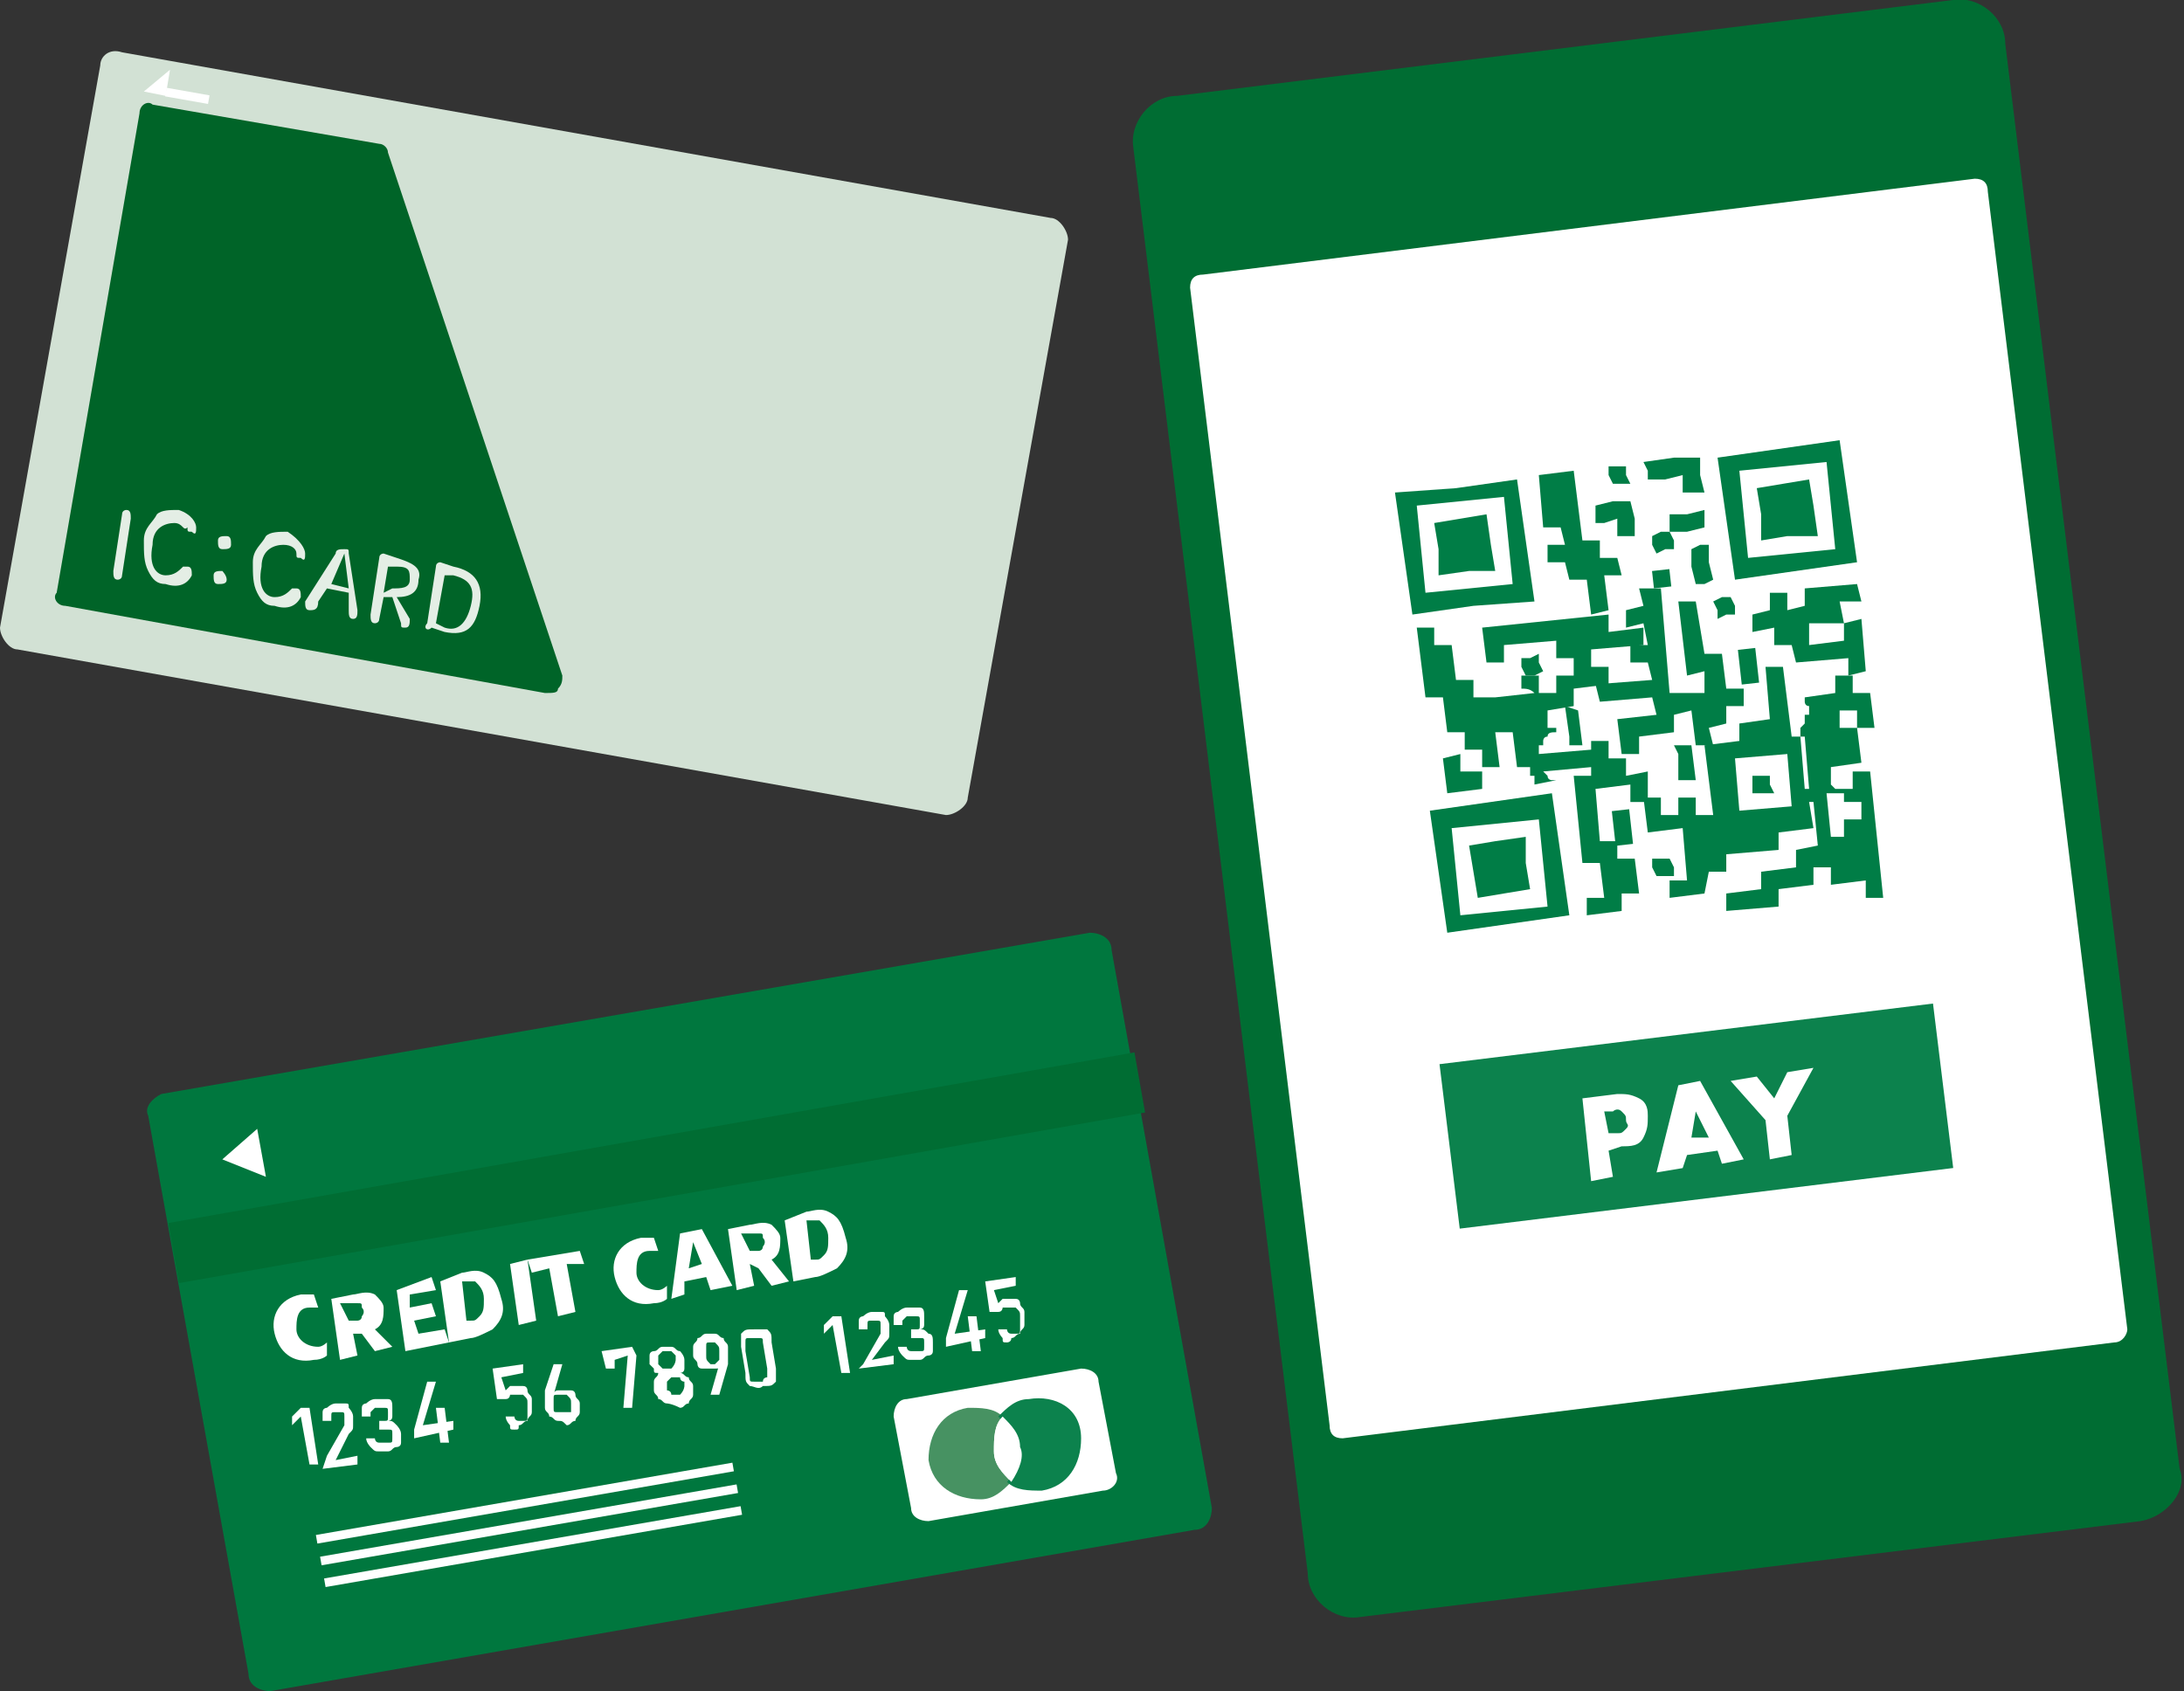 <?xml version="1.0" encoding="utf-8"?>
<!-- Generator: Adobe Illustrator 27.0.1, SVG Export Plug-In . SVG Version: 6.00 Build 0)  -->
<svg version="1.1" id="レイヤー_1" xmlns="http://www.w3.org/2000/svg" xmlns:xlink="http://www.w3.org/1999/xlink" x="0px"
	 y="0px" width="50.1px" height="38.8px" viewBox="0 0 50.1 38.8" style="enable-background:new 0 0 50.1 38.8;"
	 xml:space="preserve">
<rect x="0" y="0" width="50.1" height="38.8" fill="#333333" stroke="none"/>
<style type="text/css">
	.st0{fill:#D2E1D4;}
	.st1{fill:#006428;}
	.st2{fill:#E4EEE5;}
	.st3{fill:#FFFFFF;}
	.st4{fill:#006D33;}
	.st5{fill:#007D46;}
	.st6{fill:#0C824D;}
	.st7{fill:#00773E;}
	.st8{fill:#479262;}
</style>
<g>
	<g>
		<path class="st0" d="M2.8,1.2l21.3,3.8c0.2,0,0.4,0.3,0.4,0.5l-2.3,12.8c0,0.2-0.3,0.4-0.5,0.4L0.4,14.9c-0.2,0-0.4-0.3-0.4-0.5
			L2.3,1.5C2.3,1.3,2.5,1.1,2.8,1.2z"/>
		<path class="st1" d="M1.5,13.9c-0.2,0-0.3-0.2-0.2-0.3l1.9-11c0-0.2,0.2-0.3,0.3-0.2l5.2,0.9c0.1,0,0.2,0.1,0.2,0.2l4,12
			c0,0.1,0,0.2-0.1,0.3c0,0.1-0.1,0.1-0.3,0.1L1.5,13.9z"/>
		<g>
			<g>
				<path class="st2" d="M2.8,11.8c0-0.1,0.1-0.1,0.1-0.1c0.1,0,0.1,0.1,0.1,0.2l-0.2,1.3c0,0.1-0.1,0.1-0.1,0.1
					c-0.1,0-0.1-0.1-0.1-0.2L2.8,11.8z"/>
				<path class="st2" d="M5.2,13.3c0,0.1-0.1,0.1-0.2,0.1c-0.1,0-0.1-0.1-0.1-0.2c0-0.1,0.1-0.1,0.2-0.1C5.1,13.1,5.2,13.2,5.2,13.3
					z M5.3,12.5c0,0.1-0.1,0.1-0.2,0.1c-0.1,0-0.1-0.1-0.1-0.2c0-0.1,0.1-0.1,0.2-0.1C5.3,12.3,5.3,12.4,5.3,12.5z"/>
				<path class="st2" d="M4.3,13c0.1,0,0.1,0.1,0.1,0.2c-0.1,0.2-0.3,0.3-0.6,0.2c-0.2,0-0.3-0.1-0.4-0.3c-0.1-0.2-0.1-0.4-0.1-0.7
					c0-0.3,0.2-0.4,0.3-0.6c0.1-0.1,0.3-0.1,0.5-0.1c0.3,0.1,0.4,0.3,0.4,0.4c0,0.1,0,0.2-0.1,0.1c-0.1,0-0.1,0-0.1-0.1
					C4.2,12.2,4.2,12,4,12c-0.2,0-0.5,0.1-0.5,0.5c-0.1,0.5,0.1,0.7,0.3,0.7c0.2,0,0.3-0.1,0.4-0.2C4.2,13,4.2,13,4.3,13z"/>
				<path class="st2" d="M6.8,13.5c0.1,0,0.1,0.1,0.1,0.2c-0.1,0.2-0.3,0.3-0.6,0.2c-0.2,0-0.3-0.1-0.4-0.3
					c-0.1-0.2-0.1-0.4-0.1-0.7c0-0.3,0.2-0.4,0.3-0.6c0.1-0.1,0.3-0.1,0.5-0.1C6.9,12.4,7,12.6,7,12.7c0,0.1,0,0.2-0.1,0.1
					c-0.1,0-0.1,0-0.1-0.1c0-0.1-0.1-0.2-0.3-0.2c-0.2,0-0.5,0.1-0.5,0.5c-0.1,0.5,0.1,0.7,0.3,0.7c0.2,0,0.3-0.1,0.4-0.2
					C6.7,13.5,6.8,13.5,6.8,13.5z"/>
				<path class="st2" d="M7.7,12.7c0-0.1,0.1-0.1,0.2-0.1C8,12.6,8,12.6,8,12.7L8.2,14c0,0.1,0,0.2-0.1,0.2C8,14.2,8,14.1,8,14
					l0-0.4l-0.5-0.1l-0.2,0.3C7.3,14,7.2,14,7.1,14c-0.1,0-0.1-0.1-0.1-0.2L7.7,12.7z M7.9,12.7L7.9,12.7l-0.3,0.7l0.4,0.1L7.9,12.7
					z"/>
				<path class="st2" d="M9,13.7l-0.2,0l-0.1,0.5c0,0.1-0.1,0.1-0.1,0.1c-0.1,0-0.1-0.1-0.1-0.2l0.2-1.3c0-0.1,0.1-0.1,0.1-0.1
					l0.3,0.1c0.3,0.1,0.6,0.2,0.5,0.5c0,0.3-0.2,0.4-0.5,0.4l0.3,0.5c0,0.1,0,0.2-0.1,0.2c-0.1,0-0.1,0-0.1-0.1L9,13.7z M9,13.5
					c0.2,0,0.4,0,0.4-0.2c0-0.2,0-0.3-0.3-0.3l-0.2,0l-0.1,0.6L9,13.5z"/>
				<path class="st2" d="M9.8,14.3l0.2-1.3c0-0.1,0.1-0.1,0.1-0.1l0.3,0.1c0.5,0.1,0.7,0.4,0.6,0.9c-0.1,0.5-0.3,0.7-0.8,0.6
					l-0.3-0.1C9.8,14.5,9.7,14.4,9.8,14.3z M10.2,14.4c0.3,0.1,0.5-0.1,0.6-0.5c0.1-0.4,0-0.6-0.4-0.7l-0.2,0L10,14.3L10.2,14.4z"/>
			</g>
		</g>
		<g>
			<polygon class="st3" points="3.9,1.6 3.3,2.1 3.8,2.2 			"/>
			<rect x="3.8" y="2.1" transform="matrix(0.985 0.174 -0.174 0.985 0.444 -0.716)" class="st3" width="1" height="0.2"/>
		</g>
	</g>
	<g>
		<path class="st4" d="M49.1,34.9l-17.9,2.2c-0.6,0.1-1.2-0.4-1.2-1L26,3.4c-0.1-0.6,0.4-1.2,1-1.2L44.8,0c0.6-0.1,1.2,0.4,1.2,1
			l4,32.7C50.2,34.2,49.7,34.8,49.1,34.9z"/>
		<path class="st3" d="M48.5,30.8L30.8,33c-0.2,0-0.3-0.1-0.3-0.3L27.3,6.6c0-0.2,0.1-0.3,0.3-0.3l17.7-2.2c0.2,0,0.3,0.1,0.3,0.3
			l3.2,26.1C48.8,30.6,48.7,30.8,48.5,30.8z"/>
		<g>
			<g>
				
					<rect x="31.3" y="9.5" transform="matrix(0.993 -0.122 0.122 0.993 -1.645 4.711)" class="st3" width="12.7" height="12.7"/>
				<g>
					<path class="st5" d="M35.2,13.8L35,12.4l-0.2-1.4l-1.4,0.2L32,11.3l0.2,1.4l0.2,1.4l1.4-0.2L35.2,13.8z M32.6,12.6l-0.1-1
						l1-0.1l1-0.1l0.1,1l0.1,1l-1,0.1l-1,0.1L32.6,12.6z"/>
					
						<rect x="39.9" y="14.9" transform="matrix(0.994 -0.111 0.111 0.994 -1.448 4.529)" class="st5" width="0.4" height="0.8"/>
					<path class="st5" d="M38.5,17.3c0,0,0,0.1,0,0.1l0,0.4c0,0,0,0.1,0,0.1l0.4,0l-0.1-0.8l-0.4,0L38.5,17.3z"/>
					<polygon class="st5" points="37.8,14.8 37.4,14.8 37.4,15.2 37.8,15.2 37.9,15.6 36.6,15.7 36.7,16.1 37.9,16 38,16.4 
						37.1,16.5 37.2,17.3 37.6,17.3 37.6,16.9 38.4,16.8 38.4,16.4 38.8,16.3 38.9,17.1 39.3,17.1 39.2,16.7 39.6,16.6 39.6,16.2 
						40,16.2 40,15.8 39.6,15.8 39.5,15 39.1,15 38.9,13.8 38.5,13.8 38.7,15.5 39.1,15.4 39.1,15.9 38.3,15.9 38.1,13.5 37.6,13.5 
						37.7,13.9 37.3,14 37.3,14.4 37.7,14.3 					"/>
					<path class="st5" d="M37.8,18.1c0,0,0-0.1,0-0.1l0-0.3l-0.5,0.1l0-0.4l-0.4,0l0-0.4l-0.4,0l0,0.2l-1.2,0.1l0-0.2l0.1,0
						c0,0,0-0.1,0-0.1c0,0,0-0.1,0.1-0.1c0-0.1,0.1-0.1,0.2-0.1c0,0,0,0,0,0l0-0.1l-0.2,0l0-0.4l0.6-0.1l0-0.4l0.8-0.1l0-0.4l-0.4,0
						l0-0.4l1.2-0.1l0-0.4l-0.8,0.1l0-0.4l-2.9,0.3l0.1,0.8l0.4,0l0-0.4l1.2-0.1l0,0.4l0.4,0l0,0.4l-0.4,0l0,0.4l-0.2,0l-0.2,0
						l0-0.4l-0.4,0l0,0.3c0,0,0,0,0,0c0.1,0,0.2,0,0.3,0.1L34.3,16l-0.2,0l-0.3,0l0-0.4l-0.4,0l-0.1-0.8l-0.4,0l0-0.4l-0.4,0
						l0.2,1.6l0.4,0l0.1,0.8l0.4,0l0,0.4l0.4,0l0,0.4l0.4,0l-0.1-0.8l0.4,0l0.1,0.8l0.3,0l0,0.2l0.1,0l0,0.2l0.5-0.1
						c-0.1,0-0.1,0-0.1,0c0,0-0.1,0-0.1-0.1c0,0-0.1-0.1-0.1-0.1l1.1-0.1l0,0.2l-0.4,0l0.2,2l0.4,0l0.1,0.8l-0.4,0l0,0.4l0.8-0.1
						l0-0.4l0.4,0l-0.1-0.8l-0.4,0l0-0.4l-0.4,0l-0.1-1.2l0.8-0.1l0,0.4l0.4,0L37.8,18.1L37.8,18.1z"/>
					<path class="st5" d="M42.1,15.9L41.4,16c0,0,0,0,0,0.1c0,0,0,0.1,0.1,0.1l0,0.1c0,0,0,0.1,0,0.1l-0.1,0l0,0.2
						c0,0-0.1,0.1-0.1,0.1l0,0.2l0.1,0l0.1,1.2l-0.1,0l-0.1-1.2l-0.2,0l-0.2-1.6l-0.4,0l0.1,1.2l-0.7,0.1l0,0.4l-0.8,0.1l0.2,1.6
						l-0.4,0l0-0.4l-0.4,0l0,0.4l-0.4,0l0-0.4l-0.4,0l0.1,0.8l0.8-0.1l0.1,1.2l-0.4,0l0,0.4l0.8-0.1L39.2,20l0.4,0l0-0.4l1.2-0.1
						l0-0.4l0.8-0.1l-0.1-0.6l0.1,0l0.1,1l-0.5,0.1l0,0.4l-0.8,0.1l0,0.4l-0.8,0.1l0,0.4l1.2-0.1l0-0.4l0.8-0.1l0-0.4l0.1,0l0.3,0
						l0,0.4l0.8-0.1l0,0.4l0.4,0l-0.3-2.9l-0.4,0l0,0.4l-0.4,0v0L42,18l0-0.4l0.7-0.1l-0.1-0.8l-0.4,0l0-0.4l0.4,0l0,0.4l0.4,0
						l-0.1-0.8l-0.4,0l0-0.4l-0.4,0L42.1,15.9z M41.1,18.5l-1.2,0.1l-0.1-1.2l1.2-0.1L41.1,18.5z M42.3,18.2l0,0.2l0.4,0l0,0.4
						l-0.4,0l0,0.4l-0.3,0l-0.1-1L42.3,18.2z"/>
					<polygon class="st5" points="41.4,13.9 41,14 41,13.6 40.6,13.6 40.6,14 40.2,14.1 40.2,14.5 40.7,14.4 40.7,14.8 41.1,14.8 
						41.2,15.2 42.4,15.1 42.4,15.5 42.8,15.4 42.7,14.2 42.3,14.3 42.3,14.7 41.5,14.8 41.5,14.3 42.3,14.3 42.2,13.8 42.7,13.8 
						42.6,13.4 41.4,13.5 					"/>
					
						<rect x="37" y="18.6" transform="matrix(0.994 -0.111 0.111 0.994 -1.868 4.229)" class="st5" width="0.4" height="0.8"/>
					<polygon class="st5" points="36.8,13.2 37.2,13.2 37.1,12.8 36.7,12.8 36.7,12.4 36.3,12.4 36.1,10.8 35.3,10.9 35.4,12.1 
						35.8,12.1 35.9,12.5 35.5,12.5 35.5,12.9 35.9,12.9 36,13.3 36.4,13.3 36.5,14.1 36.9,14 					"/>
					<polygon class="st5" points="33.5,17.3 33.1,17.4 33.2,18.2 34,18.1 34,17.7 33.5,17.7 					"/>
					<polygon class="st5" points="37.4,11.1 37.3,10.9 37.3,10.7 37.1,10.7 36.9,10.7 36.9,10.9 37,11.1 37.2,11.1 					"/>
					<polygon class="st5" points="38.6,10.9 38.6,11.1 38.6,11.3 38.9,11.3 39.1,11.3 39,10.9 39,10.5 38.4,10.5 37.7,10.6 
						37.8,10.8 37.8,11 38.2,11 					"/>
					<path class="st5" d="M40.8,10.3l-1.4,0.2l0.2,1.4l0.2,1.4l1.4-0.2l1.4-0.2l-0.2-1.4l-0.2-1.4L40.8,10.3z M42,11.6l0.1,1l-1,0.1
						l-1,0.1l-0.1-1l-0.1-1l1-0.1l1-0.1L42,11.6z"/>
					<polygon class="st5" points="37.1,11.9 37.1,12.1 37.1,12.3 37.3,12.3 37.5,12.3 37.5,11.9 37.4,11.5 37,11.5 36.6,11.6 
						36.6,11.8 36.6,12 36.8,12 					"/>
					<polygon class="st5" points="38.4,12.6 38.4,12.4 38.3,12.2 38.1,12.2 37.9,12.3 37.9,12.5 38,12.7 38.2,12.6 					"/>
					<polygon class="st5" points="39.1,12.1 39.1,11.9 39.1,11.7 38.7,11.8 38.3,11.8 38.3,12 38.3,12.2 38.7,12.2 					"/>
					<polygon class="st5" points="39.2,12.9 39.2,12.5 39,12.5 38.8,12.6 38.8,13 38.9,13.4 39.1,13.4 39.3,13.3 					"/>
					<polygon class="st5" points="39.4,14 39.4,14.2 39.6,14.1 39.8,14.1 39.8,13.9 39.7,13.7 39.5,13.7 39.3,13.8 					"/>
					<path class="st5" d="M32.8,18.6l0.2,1.4l0.2,1.4l1.4-0.2l1.4-0.2l-0.2-1.4l-0.2-1.4l-1.4,0.2L32.8,18.6z M35.4,19.8l0.1,1
						l-1,0.1l-1,0.1l-0.1-1l-0.1-1l1-0.1l1-0.1L35.4,19.8z"/>
					<polygon class="st5" points="38.4,19.9 38.3,19.7 38.1,19.7 37.9,19.7 37.9,19.9 38,20.1 38.2,20.1 38.4,20.1 					"/>
					<polygon class="st5" points="34.3,13.1 34.2,12.5 34.1,11.8 33.5,11.9 32.9,12 33,12.6 33,13.2 33.7,13.1 					"/>
					<path class="st5" d="M35.9,16.2l0.1,0.7c0,0,0,0,0,0.1c0,0,0,0.1,0,0.1l0.3,0l-0.1-0.8L35.9,16.2z"/>
					<polygon class="st5" points="35.4,15.4 35.3,15.2 35.3,15 35.1,15.1 34.9,15.1 34.9,15.3 35,15.5 35.2,15.5 					"/>
					<polygon class="st5" points="40.7,18.2 40.6,18 40.6,17.8 40.4,17.8 40.2,17.8 40.2,18 40.2,18.2 40.4,18.2 					"/>
					<polygon class="st5" points="40.3,11.2 40.4,11.8 40.4,12.4 41,12.3 41.7,12.3 41.6,11.6 41.5,11 40.9,11.1 					"/>
					<polygon class="st5" points="33.7,19.4 33.8,20 33.9,20.6 34.5,20.5 35.1,20.4 35,19.8 35,19.2 34.3,19.3 					"/>
					
						<rect x="37.9" y="13.1" transform="matrix(0.994 -0.111 0.111 0.994 -1.23 4.287)" class="st5" width="0.4" height="0.4"/>
				</g>
			</g>
			
				<rect x="33.2" y="23.7" transform="matrix(0.993 -0.122 0.122 0.993 -2.837 4.932)" class="st6" width="11.4" height="3.8"/>
			<g>
				<g>
					<g>
						<path class="st3" d="M36.9,26.4l0.1,0.6l-0.5,0.1l-0.2-1.9l0.8-0.1c0.2,0,0.3,0,0.5,0.1c0.2,0.1,0.2,0.3,0.2,0.4
							c0,0.2,0,0.3-0.1,0.5c-0.1,0.2-0.3,0.2-0.5,0.2L36.9,26.4z M36.9,26l0.2,0c0.1,0,0.1,0,0.2-0.1c0.1-0.1,0-0.1,0-0.2
							c0-0.1,0-0.1-0.1-0.2c-0.1-0.1-0.2,0-0.2,0l-0.2,0L36.9,26z"/>
					</g>
					<g>
						<path class="st3" d="M39.4,26.4l-0.7,0.1l-0.1,0.3L38,26.9l0.5-2l0.5-0.1l1,1.8l-0.5,0.1L39.4,26.4z M39.2,26.1l-0.3-0.6
							l-0.1,0.6L39.2,26.1z"/>
					</g>
					<g>
						<path class="st3" d="M40.5,25.7l-0.8-0.9l0.6-0.1l0.4,0.5l0.3-0.6l0.6-0.1L41,25.6l0.1,0.9l-0.5,0.1L40.5,25.7z"/>
					</g>
				</g>
			</g>
		</g>
	</g>
	<g>
		<path class="st7" d="M3.7,25.1L25,21.4c0.2,0,0.5,0.1,0.5,0.4l2.3,12.8c0,0.2-0.1,0.5-0.4,0.5L6.2,38.8c-0.2,0-0.5-0.1-0.5-0.4
			L3.4,25.6C3.3,25.4,3.5,25.2,3.7,25.1z"/>
		<g>
			<g>
				<g>
					<path class="st3" d="M7.5,31.1c0,0-0.1,0.1-0.3,0.1c-0.5,0.1-0.8-0.2-0.9-0.6c-0.1-0.4,0.1-0.8,0.6-0.9c0.2,0,0.3,0,0.3,0
						l0.1,0.3l0,0c0,0-0.1,0-0.2,0c-0.3,0-0.3,0.3-0.3,0.5c0,0.2,0.2,0.4,0.5,0.4c0.1,0,0.2-0.1,0.2-0.1l0,0L7.5,31.1z"/>
					<path class="st3" d="M8.1,30.6l0.1,0.5l-0.4,0.1l-0.2-1.4l0.5-0.1c0.1,0,0.3-0.1,0.5,0c0.1,0.1,0.2,0.2,0.2,0.3
						c0,0.2,0,0.4-0.2,0.5L9,30.9L8.6,31l-0.3-0.4L8.1,30.6z M8,30.3l0.2,0c0,0,0.1,0,0.1-0.1c0,0,0.1-0.1,0-0.2
						c0-0.1,0-0.1-0.1-0.1c-0.1,0-0.1,0-0.2,0l-0.2,0L8,30.3z"/>
					<path class="st3" d="M9.9,29.3l0.1,0.3l-0.6,0.1l0,0.3l0.5-0.1l0.1,0.3l-0.5,0.1l0.1,0.3l0.6-0.1l0.1,0.3l-1,0.2l-0.2-1.4
						L9.9,29.3z"/>
					<path class="st3" d="M10.6,29.2c0.1,0,0.3-0.1,0.5,0c0.2,0.1,0.3,0.2,0.4,0.6c0.1,0.3,0,0.5-0.2,0.7c-0.2,0.1-0.4,0.2-0.5,0.2
						l-0.5,0.1l-0.2-1.4L10.6,29.2z M10.7,30.3l0.1,0c0.1,0,0.1,0,0.2-0.1c0.1-0.1,0.1-0.2,0.1-0.4c0-0.2-0.1-0.3-0.2-0.4
						c-0.1,0-0.2,0-0.2,0l-0.1,0L10.7,30.3z"/>
					<path class="st3" d="M12.1,28.9l0.2,1.4l-0.4,0.1L11.7,29L12.1,28.9z"/>
					<path class="st3" d="M13.3,28.7l0.1,0.3L13,29l0.2,1.1l-0.4,0.1l-0.2-1.1l-0.4,0.1l-0.1-0.3L13.3,28.7z"/>
					<path class="st3" d="M15.3,29.8c0,0-0.1,0.1-0.3,0.1c-0.5,0.1-0.8-0.2-0.9-0.6c-0.1-0.4,0.1-0.8,0.6-0.9c0.2,0,0.3,0,0.3,0
						l0.1,0.3l0,0c0,0-0.1,0-0.2,0c-0.3,0-0.3,0.3-0.3,0.5c0,0.2,0.2,0.4,0.5,0.4c0.1,0,0.2-0.1,0.2-0.1l0,0L15.3,29.8z"/>
					<path class="st3" d="M16.3,29.6l-0.1-0.3l-0.5,0.1l0,0.3l-0.3,0.1l0.2-1.5l0.5-0.1l0.7,1.3L16.3,29.6z M15.8,29.1l0.3-0.1
						l-0.2-0.5L15.8,29.1z"/>
					<path class="st3" d="M17.2,29l0.1,0.5l-0.4,0.1l-0.2-1.4l0.5-0.1c0.1,0,0.3-0.1,0.5,0c0.1,0.1,0.2,0.2,0.2,0.3
						c0,0.2,0,0.4-0.2,0.5l0.4,0.5l-0.4,0.1l-0.3-0.4L17.2,29z M17.2,28.7l0.2,0c0,0,0.1,0,0.1-0.1c0,0,0.1-0.1,0-0.2
						c0-0.1,0-0.1-0.1-0.1c-0.1,0-0.1,0-0.2,0l-0.2,0L17.2,28.7z"/>
					<path class="st3" d="M18.5,27.8c0.1,0,0.3-0.1,0.5,0c0.2,0.1,0.3,0.2,0.4,0.6c0.1,0.3,0,0.5-0.2,0.7c-0.2,0.1-0.4,0.2-0.5,0.2
						l-0.5,0.1l-0.2-1.4L18.5,27.8z M18.6,28.9l0.1,0c0.1,0,0.1,0,0.2-0.1c0.1-0.1,0.1-0.2,0.1-0.4c0-0.2-0.1-0.3-0.2-0.4
						c-0.1,0-0.2,0-0.2,0l-0.1,0L18.6,28.9z"/>
				</g>
				<polygon class="st3" points="5.1,26.6 6.1,27 5.9,25.9 				"/>
				<path class="st3" d="M25.3,34.2l-4,0.7c-0.2,0-0.4-0.1-0.4-0.3l-0.4-2.1c0-0.2,0.1-0.4,0.3-0.4l4-0.7c0.2,0,0.4,0.1,0.4,0.3
					l0.4,2.1C25.7,34,25.5,34.2,25.3,34.2z"/>
				<g>
					<path class="st3" d="M7.3,33.6l-0.2,0l-0.2-1.1l-0.2,0.2l0-0.2l0.2-0.2l0.2,0L7.3,33.6z"/>
					<path class="st3" d="M7.5,33.4l0.4-0.7c0,0,0-0.1,0-0.1c0,0,0-0.1,0-0.1l0,0c0-0.1,0-0.1-0.1-0.1c0,0-0.1,0-0.1,0
						c-0.1,0-0.1,0-0.1,0.1c0,0,0,0.1,0,0.1l0,0l-0.2,0l0,0c0-0.1,0-0.1,0-0.2c0-0.1,0.1-0.1,0.1-0.1c0,0,0.1-0.1,0.2-0.1
						c0.1,0,0.2,0,0.2,0c0.1,0,0.1,0,0.1,0.1c0,0,0.1,0.1,0.1,0.2l0,0c0,0,0,0.1,0,0.2c0,0.1,0,0.1-0.1,0.2l-0.3,0.6l0.5-0.1l0,0.2
						l-0.8,0.1L7.5,33.4z"/>
					<path class="st3" d="M8.7,33.3c-0.1,0-0.1,0-0.2-0.1c0,0-0.1-0.1-0.1-0.2l0.2,0c0,0,0,0.1,0.1,0.1s0,0,0.1,0c0,0,0.1,0,0.1,0
						c0.1,0,0.1,0,0.1-0.1c0,0,0-0.1,0-0.1l0,0c0-0.1,0-0.1-0.1-0.1c0,0-0.1,0-0.1,0l-0.1,0l0-0.2l0.1,0c0.1,0,0.1,0,0.1-0.1
						c0,0,0-0.1,0-0.1l0,0c0-0.1,0-0.1-0.1-0.1c0,0-0.1,0-0.1,0c0,0-0.1,0-0.1,0c0,0,0,0-0.1,0.1c0,0,0,0.1,0,0.1l-0.2,0
						c0-0.1,0-0.1,0-0.2c0-0.1,0.1-0.1,0.1-0.1c0,0,0.1-0.1,0.2-0.1c0.1,0,0.2,0,0.3,0c0.1,0,0.1,0.1,0.1,0.2l0,0c0,0.1,0,0.1,0,0.2
						c0,0.1-0.1,0.1-0.1,0.1c0.1,0,0.1,0,0.2,0.1c0,0,0.1,0.1,0.1,0.2l0,0c0,0.1,0,0.1,0,0.2c0,0.1-0.1,0.1-0.1,0.1
						c-0.1,0-0.1,0.1-0.2,0.1C8.8,33.3,8.8,33.3,8.7,33.3z"/>
					<path class="st3" d="M9.5,32.8l0.3-1.1l0.2,0l-0.3,1l0.7-0.1l0,0.2L9.5,33L9.5,32.8z M10,32.3l0.2,0l0.1,0.8l-0.2,0L10,32.3z"
						/>
					<path class="st3" d="M11.8,32.8c-0.1,0-0.1,0-0.1-0.1c0,0-0.1-0.1-0.1-0.2l0,0l0.2,0l0,0c0,0,0,0.1,0.1,0.1c0,0,0.1,0,0.1,0
						c0.1,0,0.1,0,0.1-0.1c0,0,0-0.1,0-0.2l0-0.1c0-0.1,0-0.1-0.1-0.2c0,0-0.1,0-0.2,0c0,0-0.1,0-0.1,0c0,0,0,0.1-0.1,0.1l-0.2,0
						l-0.1-0.7l0.7-0.1l0,0.2l-0.5,0.1l0.1,0.3c0,0,0,0,0.1-0.1c0,0,0.1,0,0.1,0c0.1,0,0.1,0,0.2,0c0.1,0,0.1,0.1,0.1,0.1
						c0,0.1,0.1,0.1,0.1,0.2l0,0.1c0,0.1,0,0.2,0,0.2c0,0.1-0.1,0.1-0.1,0.2c-0.1,0-0.1,0.1-0.2,0.1C11.9,32.8,11.9,32.8,11.8,32.8z
						"/>
					<path class="st3" d="M12.8,32.6c-0.1,0-0.1-0.1-0.2-0.1c0-0.1-0.1-0.1-0.1-0.2l0,0c0,0,0-0.1,0-0.2c0-0.1,0-0.1,0-0.2
						c0,0,0,0,0,0c0,0,0,0,0,0l0.2-0.6l0.2,0l-0.2,0.7l0,0c0,0,0-0.1,0.1-0.1c0,0,0.1,0,0.1,0c0.1,0,0.1,0,0.2,0
						c0.1,0,0.1,0.1,0.1,0.1c0,0.1,0.1,0.1,0.1,0.2l0,0c0,0.1,0,0.2,0,0.2c0,0.1-0.1,0.1-0.1,0.2c-0.1,0-0.1,0.1-0.2,0.1
						C12.9,32.6,12.9,32.6,12.8,32.6z M13.1,32.4c0,0,0-0.1,0-0.2l0,0c0-0.1,0-0.1-0.1-0.2c0,0-0.1,0-0.2,0c-0.1,0-0.1,0-0.1,0.1
						c0,0,0,0.1,0,0.2l0,0c0,0.1,0,0.1,0.1,0.1c0,0,0.1,0,0.1,0C13,32.4,13.1,32.4,13.1,32.4z"/>
					<path class="st3" d="M14.6,31.1l-0.1,1.2l-0.2,0l0.1-1.2l-0.3,0.1l0,0.2l-0.2,0l-0.1-0.4l0.7-0.1L14.6,31.1z"/>
					<path class="st3" d="M15.3,32.2c-0.1,0-0.1-0.1-0.2-0.1c0-0.1-0.1-0.1-0.1-0.2l0,0c0-0.1,0-0.1,0-0.2c0-0.1,0.1-0.1,0.1-0.2
						c-0.1,0-0.1,0-0.1-0.1c0,0-0.1-0.1-0.1-0.1l0,0c0-0.1,0-0.1,0-0.2c0-0.1,0.1-0.1,0.1-0.1c0.1,0,0.1-0.1,0.2-0.1
						c0.1,0,0.1,0,0.2,0c0.1,0,0.1,0.1,0.2,0.1c0,0,0.1,0.1,0.1,0.2l0,0c0,0.1,0,0.1,0,0.2c0,0.1-0.1,0.1-0.1,0.1
						c0.1,0,0.1,0.1,0.2,0.1c0,0.1,0.1,0.1,0.1,0.2l0,0c0,0.1,0,0.1,0,0.2c0,0.1-0.1,0.1-0.1,0.2c-0.1,0-0.1,0.1-0.2,0.1
						C15.4,32.2,15.3,32.2,15.3,32.2z M15.6,32C15.6,31.9,15.6,31.9,15.6,32c0.1-0.1,0.1-0.2,0.1-0.2l0,0c0,0,0-0.1,0-0.1
						c0,0-0.1,0-0.1-0.1c0,0-0.1,0-0.1,0c0,0-0.1,0-0.1,0c0,0-0.1,0.1-0.1,0.1c0,0,0,0.1,0,0.1l0,0c0,0,0,0.1,0,0.1
						c0,0,0.1,0,0.1,0.1c0,0,0.1,0,0.1,0C15.5,32,15.5,32,15.6,32z M15.4,31.4C15.5,31.3,15.5,31.3,15.4,31.4
						c0.1-0.1,0.1-0.2,0.1-0.2l0,0c0,0,0-0.1,0-0.1c0,0,0,0-0.1-0.1c0,0-0.1,0-0.1,0c0,0-0.1,0-0.1,0c0,0,0,0-0.1,0.1
						c0,0,0,0.1,0,0.1l0,0c0,0,0,0.1,0,0.1c0,0,0,0,0.1,0.1C15.3,31.4,15.3,31.4,15.4,31.4C15.4,31.4,15.4,31.4,15.4,31.4z"/>
					<path class="st3" d="M16.5,31.3L16.5,31.3c0,0.1,0,0.1-0.1,0.1c0,0-0.1,0-0.1,0c-0.1,0-0.1,0-0.2,0c-0.1,0-0.1-0.1-0.1-0.1
						c0-0.1-0.1-0.1-0.1-0.2l0,0c0-0.1,0-0.2,0-0.2c0-0.1,0.1-0.1,0.1-0.2c0.1,0,0.1-0.1,0.2-0.1c0.1,0,0.1,0,0.2,0
						c0.1,0,0.1,0.1,0.2,0.1c0,0.1,0.1,0.1,0.1,0.2l0,0c0,0,0,0.1,0,0.2c0,0.1,0,0.1,0,0.2c0,0,0,0,0,0c0,0,0,0,0,0L16.5,32l-0.2,0
						L16.5,31.3z M16.5,31.2c0,0,0-0.1,0-0.2l0,0c0-0.1,0-0.1-0.1-0.2c0,0-0.1,0-0.1,0c-0.1,0-0.1,0-0.1,0.1c0,0,0,0.1,0,0.2l0,0
						c0,0.1,0,0.1,0.1,0.2c0,0,0.1,0,0.1,0C16.4,31.3,16.5,31.2,16.5,31.2z"/>
					<path class="st3" d="M17.2,31.8c-0.1-0.1-0.1-0.1-0.1-0.3L17,30.9c0-0.1,0-0.2,0-0.3c0.1-0.1,0.1-0.1,0.3-0.1
						c0.1,0,0.2,0,0.3,0c0.1,0.1,0.1,0.1,0.1,0.3l0.1,0.6c0,0.1,0,0.2,0,0.3c-0.1,0.1-0.1,0.1-0.3,0.1
						C17.4,31.9,17.3,31.8,17.2,31.8z M17.6,31.6c0,0,0-0.1,0-0.2l-0.1-0.6c0-0.1,0-0.1-0.1-0.1c0,0-0.1,0-0.2,0
						c-0.1,0-0.1,0-0.1,0.1c0,0,0,0.1,0,0.2l0.1,0.6c0,0.1,0,0.1,0.1,0.1c0,0,0.1,0,0.2,0C17.5,31.6,17.6,31.6,17.6,31.6z"/>
					<path class="st3" d="M19.5,31.5l-0.2,0l-0.2-1.1l-0.2,0.2l0-0.2l0.2-0.2l0.2,0L19.5,31.5z"/>
					<path class="st3" d="M19.8,31.3l0.4-0.7c0,0,0-0.1,0-0.1c0,0,0-0.1,0-0.1l0,0c0-0.1,0-0.1-0.1-0.1c0,0-0.1,0-0.1,0
						c-0.1,0-0.1,0-0.1,0.1c0,0,0,0.1,0,0.1l0,0l-0.2,0l0,0c0-0.1,0-0.1,0-0.2c0-0.1,0.1-0.1,0.1-0.1c0,0,0.1-0.1,0.2-0.1
						c0.1,0,0.2,0,0.2,0c0.1,0,0.1,0,0.1,0.1c0,0,0.1,0.1,0.1,0.2l0,0c0,0,0,0.1,0,0.2c0,0.1,0,0.1-0.1,0.2L20,31.2l0.5-0.1l0,0.2
						l-0.8,0.1L19.8,31.3z"/>
					<path class="st3" d="M20.9,31.2c-0.1,0-0.1,0-0.2-0.1c0,0-0.1-0.1-0.1-0.2l0.2,0c0,0,0,0.1,0.1,0.1c0,0,0,0,0.1,0
						c0,0,0.1,0,0.1,0c0.1,0,0.1,0,0.1-0.1c0,0,0-0.1,0-0.1l0,0c0-0.1,0-0.1-0.1-0.1c0,0-0.1,0-0.1,0l-0.1,0l0-0.2l0.1,0
						c0.1,0,0.1,0,0.1-0.1c0,0,0-0.1,0-0.1l0,0c0-0.1,0-0.1-0.1-0.1c0,0-0.1,0-0.1,0c0,0-0.1,0-0.1,0c0,0,0,0-0.1,0.1
						c0,0,0,0.1,0,0.1l-0.2,0c0-0.1,0-0.1,0-0.2c0-0.1,0.1-0.1,0.1-0.1c0,0,0.1-0.1,0.2-0.1c0.1,0,0.2,0,0.3,0
						c0.1,0,0.1,0.1,0.1,0.2l0,0c0,0.1,0,0.1,0,0.2c0,0.1-0.1,0.1-0.1,0.1c0.1,0,0.1,0,0.2,0.1c0.1,0,0.1,0.1,0.1,0.2l0,0
						c0,0.1,0,0.1,0,0.2c0,0.1-0.1,0.1-0.1,0.1c-0.1,0-0.1,0.1-0.2,0.1C21.1,31.2,21,31.2,20.9,31.2z"/>
					<path class="st3" d="M21.7,30.7l0.3-1.1l0.2,0l-0.3,1l0.7-0.1l0,0.2l-0.9,0.2L21.7,30.7z M22.2,30.2l0.2,0l0.1,0.8l-0.2,0
						L22.2,30.2z"/>
					<path class="st3" d="M23.1,30.8c-0.1,0-0.1,0-0.1-0.1c0,0-0.1-0.1-0.1-0.2l0,0l0.2,0l0,0c0,0,0,0.1,0.1,0.1c0,0,0.1,0,0.1,0
						c0.1,0,0.1,0,0.1-0.1c0,0,0-0.1,0-0.2l0-0.1c0-0.1,0-0.1-0.1-0.2c0,0-0.1,0-0.2,0c0,0-0.1,0-0.1,0c0,0,0,0.1-0.1,0.1l-0.2,0
						l-0.1-0.7l0.7-0.1l0,0.2l-0.5,0.1l0.1,0.3c0,0,0,0,0.1-0.1c0,0,0.1,0,0.1,0c0.1,0,0.1,0,0.2,0c0.1,0,0.1,0.1,0.1,0.1
						c0,0.1,0.1,0.1,0.1,0.2l0,0.1c0,0.1,0,0.2,0,0.2c0,0.1-0.1,0.1-0.1,0.2c-0.1,0-0.1,0.1-0.2,0.1C23.2,30.8,23.1,30.8,23.1,30.8z
						"/>
				</g>
				<g>
					<path class="st8" d="M22.8,33.3c0-0.3,0-0.6,0.2-0.8c-0.2-0.2-0.5-0.2-0.8-0.2c-0.6,0.1-0.9,0.6-0.9,1.2
						c0.1,0.6,0.6,0.9,1.2,0.9c0.3,0,0.5-0.2,0.7-0.4C23,33.8,22.8,33.6,22.8,33.3z"/>
					<path class="st6" d="M23.6,32.1c-0.3,0-0.5,0.2-0.7,0.4c0.2,0.2,0.4,0.4,0.4,0.7c0,0.3,0,0.6-0.2,0.8c0.2,0.2,0.5,0.2,0.8,0.2
						c0.6-0.1,0.9-0.6,0.9-1.2C24.8,32.3,24.2,32,23.6,32.1z"/>
					<path class="st3" d="M23.4,33.2c0-0.3-0.2-0.5-0.4-0.7c-0.2,0.2-0.2,0.5-0.2,0.8c0,0.3,0.2,0.5,0.4,0.7
						C23.4,33.7,23.5,33.4,23.4,33.2z"/>
				</g>
				
					<rect x="7.2" y="34.4" transform="matrix(0.985 -0.171 0.171 0.985 -5.728 2.565)" class="st3" width="9.7" height="0.2"/>
				
					<rect x="7.3" y="34.9" transform="matrix(0.985 -0.171 0.171 0.985 -5.816 2.588)" class="st3" width="9.7" height="0.2"/>
				
					<rect x="7.4" y="35.4" transform="matrix(0.985 -0.171 0.171 0.985 -5.908 2.612)" class="st3" width="9.7" height="0.2"/>
			</g>
		</g>
		<rect x="3.8" y="26.1" transform="matrix(0.985 -0.174 0.174 0.985 -4.423 3.013)" class="st4" width="22.5" height="1.4"/>
	</g>
</g>
</svg>
